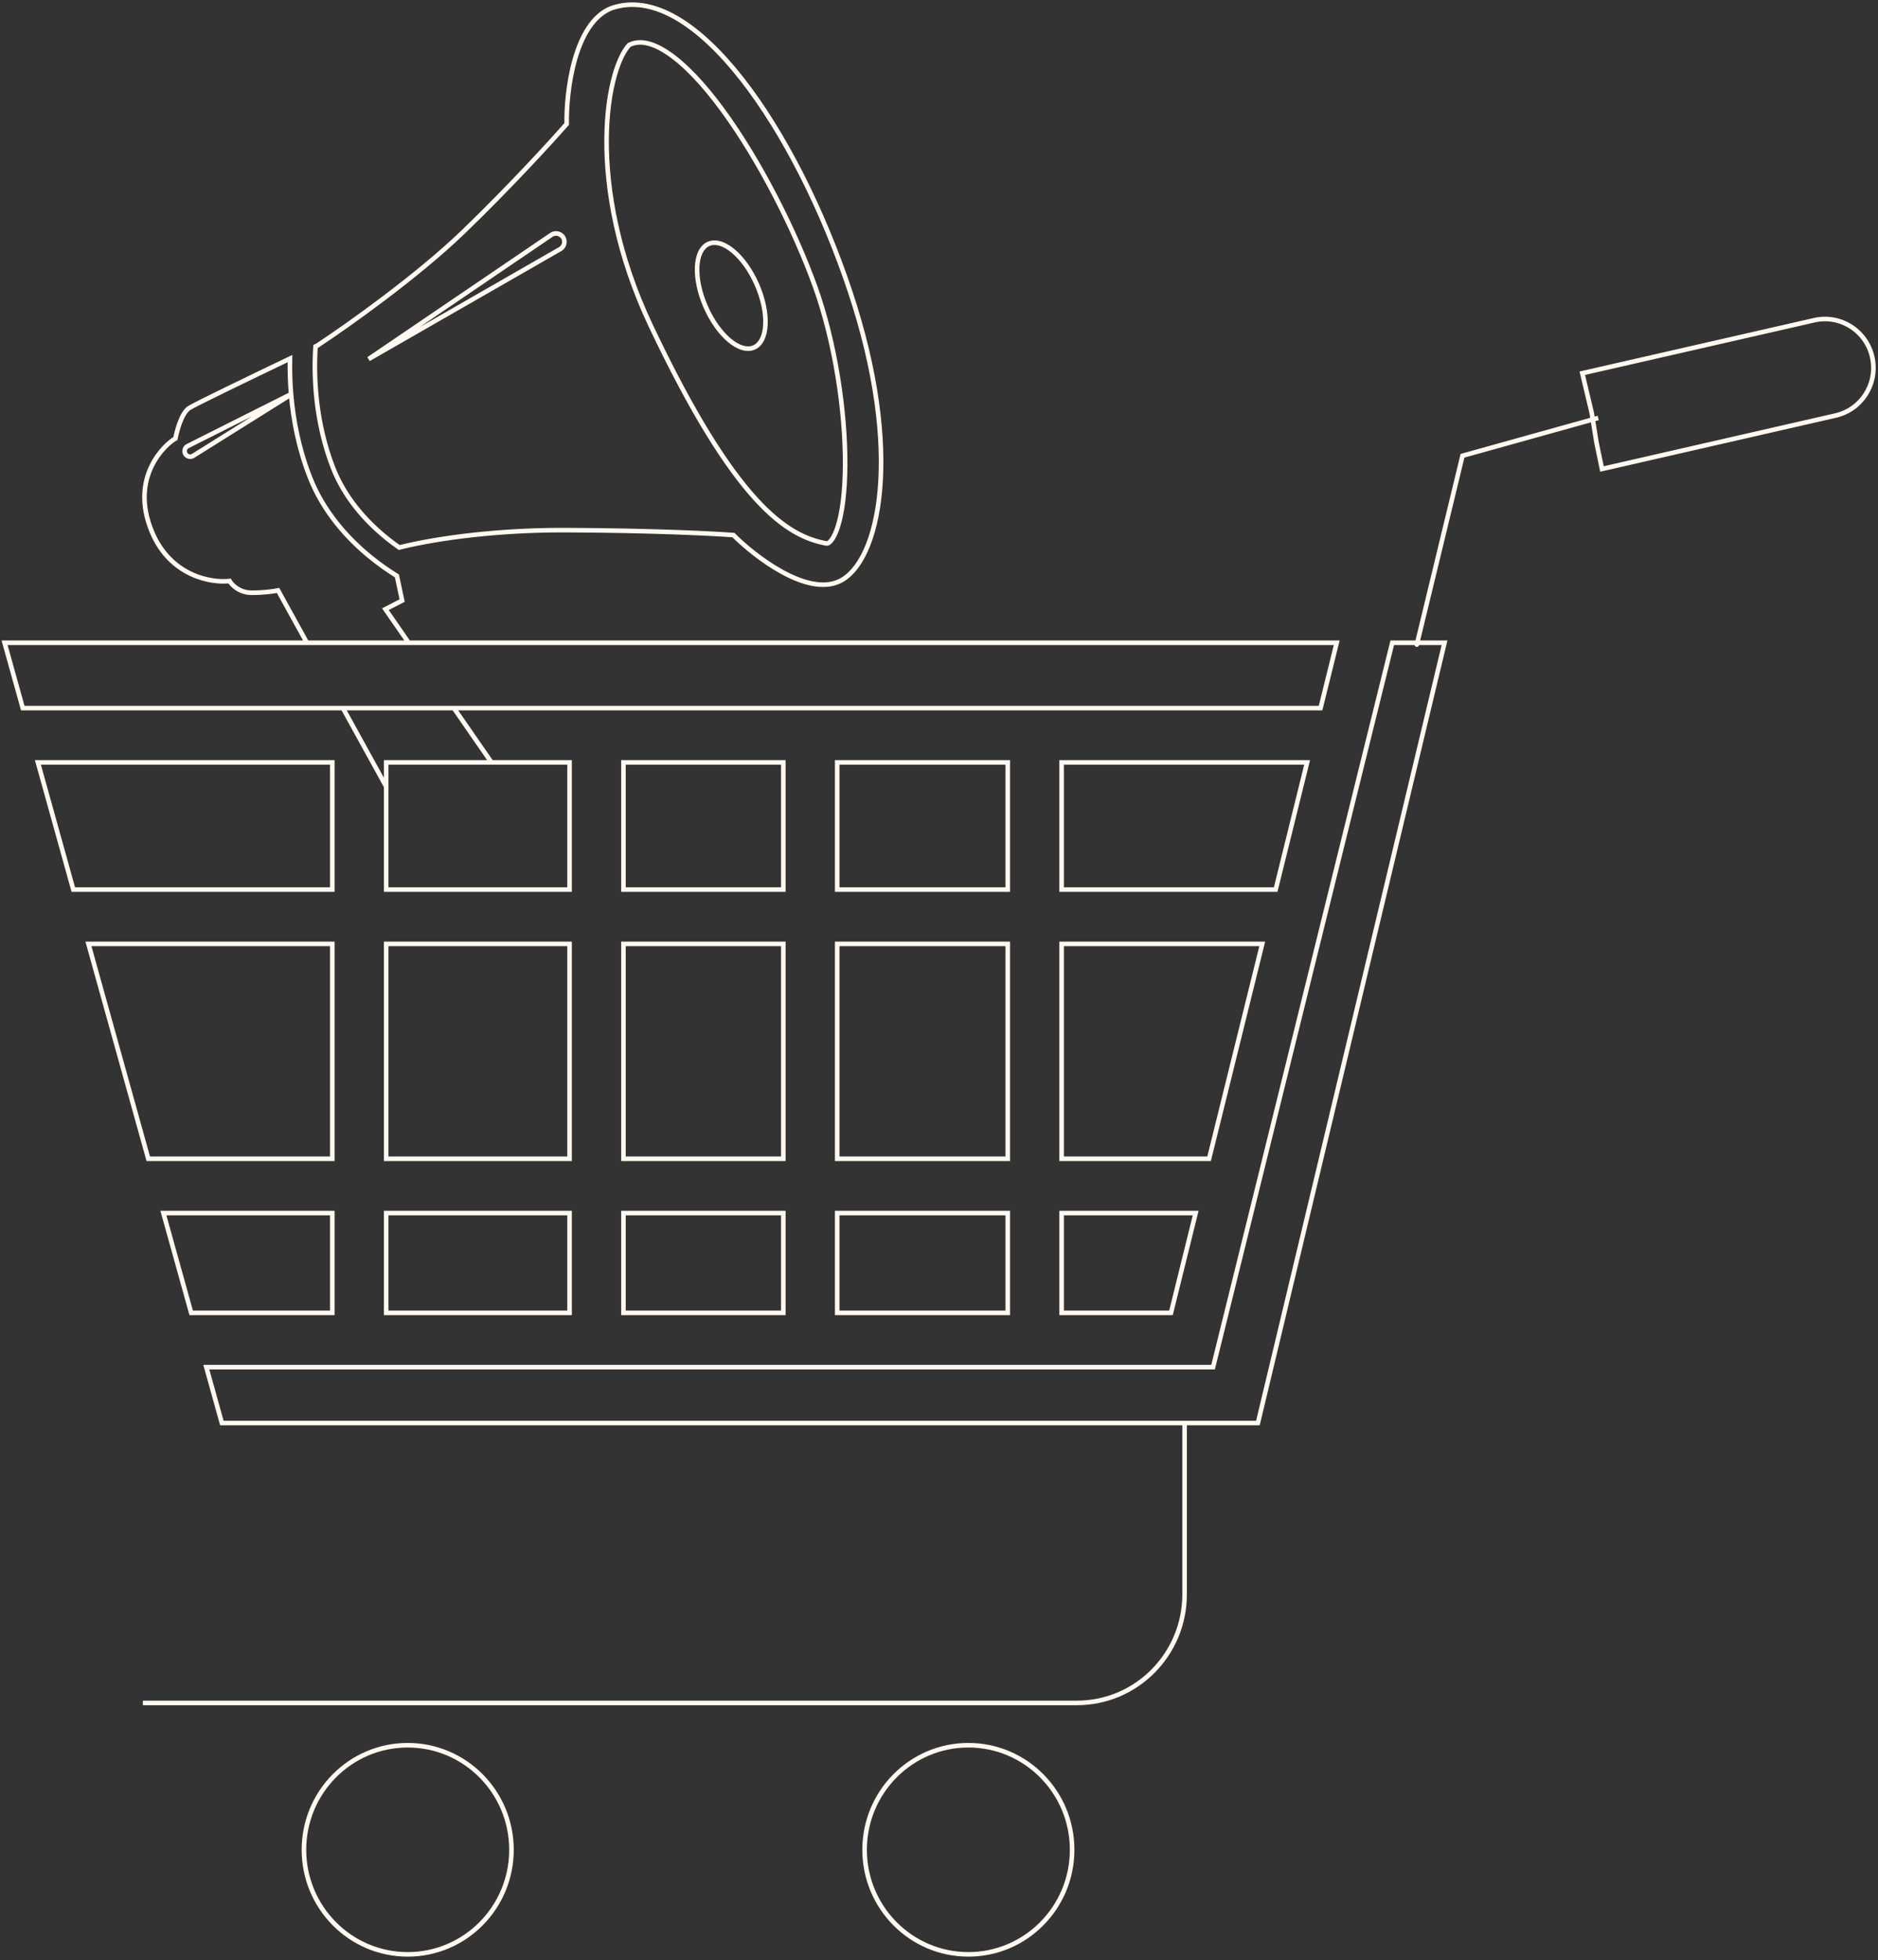 <svg width="411" height="429" viewBox="0 0 411 429" fill="none" xmlns="http://www.w3.org/2000/svg">
<rect x="0" y="0" width="411" height="429" fill="#333333" stroke="none"/>
<path d="M320.067 99.74L319.932 99.259L319.65 99.338L319.581 99.623L320.067 99.74ZM309.58 140.954C309.516 141.222 309.68 141.493 309.949 141.558C310.217 141.623 310.487 141.458 310.552 141.189L309.58 140.954ZM346.284 81.677L346.172 81.189L345.681 81.302L345.797 81.793L346.284 81.677ZM348.359 90.418L348.853 90.338L348.85 90.32L348.846 90.302L348.359 90.418ZM397.044 70.078L396.932 69.591L397.044 70.078ZM409.848 78.711L409.355 78.794L409.848 78.711ZM401.739 90.929L401.627 90.441L401.739 90.929ZM350.592 102.632L350.102 102.734L350.206 103.233L350.704 103.119L350.592 102.632ZM349.386 96.826L348.892 96.905L348.894 96.916L348.896 96.928L349.386 96.826ZM292.541 140.66L293.026 140.78L293.179 140.16H292.541V140.66ZM289.004 154.958V155.458H289.395L289.489 155.078L289.004 154.958ZM4.982 154.958L4.5 155.092L4.602 155.458H4.982L4.982 154.958ZM1 140.66V140.16H0.342L0.518 140.794L1 140.66ZM8.291 166.84V166.34H7.633L7.81 166.974L8.291 166.84ZM72.726 166.84H73.226V166.34H72.726V166.84ZM72.726 194.672V195.172H73.226V194.672H72.726ZM16.043 194.672L15.561 194.806L15.663 195.172H16.043V194.672ZM19.352 206.554V206.054H18.694L18.87 206.688L19.352 206.554ZM72.726 206.554H73.226V206.054H72.726L72.726 206.554ZM72.726 253.58V254.08H73.226V253.58H72.726ZM32.449 253.58L31.968 253.714L32.069 254.08H32.449L32.449 253.58ZM35.758 265.462V264.962H35.1L35.277 265.596L35.758 265.462ZM72.726 265.462H73.226V264.962H72.726L72.726 265.462ZM72.726 287.302V287.802H73.226V287.302H72.726ZM41.841 287.302L41.359 287.436L41.461 287.802H41.841V287.302ZM45.15 299.184V298.684H44.492L44.669 299.318L45.15 299.184ZM265.481 299.184V299.684H265.872L265.966 299.304L265.481 299.184ZM304.693 140.66V140.16H304.301L304.207 140.54L304.693 140.66ZM316.135 140.66L316.621 140.776L316.768 140.16H316.135V140.66ZM275.291 311.415V311.915H275.686L275.777 311.532L275.291 311.415ZM48.557 311.415L48.075 311.55L48.177 311.915H48.557V311.415ZM84.517 287.302H84.017V287.802H84.517V287.302ZM84.517 265.462V264.962H84.017V265.462H84.517ZM124.651 287.302V287.802H125.151V287.302H124.651ZM124.651 265.462H125.151V264.962H124.651V265.462ZM136.442 287.302H135.942V287.802H136.442V287.302ZM136.442 265.462V264.962H135.942V265.462H136.442ZM171.43 287.302V287.802H171.93V287.302H171.43ZM171.43 265.462H171.93V264.962H171.43V265.462ZM183.221 287.302H182.721V287.802H183.221V287.302ZM183.221 265.462V264.962H182.721V265.462H183.221ZM220.548 287.302V287.802H221.048V287.302H220.548ZM220.548 265.462H221.048V264.962H220.548V265.462ZM232.339 287.302H231.839V287.802H232.339V287.302ZM232.339 265.462V264.962H231.839V265.462H232.339ZM256.268 287.302V287.802H256.659L256.753 287.422L256.268 287.302ZM261.67 265.462L262.155 265.582L262.309 264.962H261.67V265.462ZM264.609 253.58V254.08H265.001L265.094 253.7L264.609 253.58ZM232.339 253.58H231.839V254.08H232.339V253.58ZM276.241 206.554L276.727 206.674L276.88 206.054H276.241V206.554ZM232.339 206.554V206.054H231.839V206.554H232.339ZM279.18 194.672V195.172H279.572L279.666 194.792L279.18 194.672ZM232.339 194.672H231.839V195.172H232.339V194.672ZM286.065 166.84L286.55 166.96L286.704 166.34H286.065V166.84ZM232.339 166.84V166.34L231.839 166.34V166.84H232.339ZM220.548 166.84H221.048V166.34H220.548V166.84ZM220.548 194.672V195.172H221.048V194.672H220.548ZM183.221 166.84V166.34H182.721V166.84H183.221ZM183.221 194.672H182.721V195.172H183.221V194.672ZM171.43 166.84H171.93V166.34H171.43V166.84ZM171.43 194.672V195.172H171.93V194.672H171.43ZM136.442 166.84V166.34H135.942V166.84H136.442ZM136.442 194.672H135.942V195.172H136.442V194.672ZM124.651 166.84H125.151V166.34H124.651V166.84ZM124.651 194.672V195.172H125.151V194.672H124.651ZM84.517 166.84V166.34H84.017V166.84H84.517ZM84.517 194.672H84.017V195.172H84.517V194.672ZM84.517 206.554V206.054H84.017V206.554H84.517ZM124.651 206.554H125.151V206.054H124.651V206.554ZM84.517 253.58H84.017V254.08H84.517V253.58ZM124.651 253.58V254.08H125.151V253.58H124.651ZM136.442 253.58H135.942V254.08H136.442V253.58ZM136.442 206.554V206.054H135.942V206.554H136.442ZM171.43 253.58V254.08H171.93V253.58H171.43ZM171.43 206.554H171.93V206.054H171.43V206.554ZM183.221 253.58H182.721V254.08H183.221V253.58ZM183.221 206.554V206.054H182.721V206.554H183.221ZM220.548 253.58V254.08H221.048V253.58H220.548ZM220.548 206.554H221.048V206.054H220.548V206.554ZM60.847 129.201L61.285 128.959L61.103 128.63L60.737 128.713L60.847 129.201ZM84.349 133.313L84.119 132.869L83.614 133.13L83.938 133.598L84.349 133.313ZM88.005 131.425L88.234 131.869L88.573 131.694L88.494 131.321L88.005 131.425ZM86.863 126.029L87.352 125.926L87.308 125.717L87.126 125.604L86.863 126.029ZM81.105 121.938L81.421 121.55L81.105 121.938ZM67.796 104.376L67.331 104.558L67.796 104.376ZM63.706 86.332L64.204 86.289L64.135 85.473L63.441 85.908L63.706 86.332ZM42.277 99.752L42.011 99.329L42.011 99.329L42.277 99.752ZM40.401 98.706L40.901 98.709L40.401 98.706ZM41.077 97.619L41.301 98.066H41.301L41.077 97.619ZM63.7 86.255L63.924 86.702L64.227 86.55L64.198 86.213L63.7 86.255ZM63.464 78.474L63.964 78.486L63.983 77.671L63.248 78.023L63.464 78.474ZM41.389 89.308L41.117 88.888H41.117L41.389 89.308ZM38.395 95.964L38.633 96.404L38.844 96.29L38.887 96.054L38.395 95.964ZM33.26 116.414L33.722 116.221L33.26 116.414ZM50.248 127.147L50.684 126.902L50.521 126.611L50.19 126.65L50.248 127.147ZM55.127 129.716L55.127 130.216L55.127 129.716ZM69.058 75.804L68.843 75.353L68.58 75.478L68.559 75.769L69.058 75.804ZM72.888 102.387L72.422 102.568L72.888 102.387ZM84.553 117.696L84.237 118.084L84.553 117.696ZM87.367 119.819L87.081 120.229L87.269 120.36L87.491 120.304L87.367 119.819ZM123.781 116.013L123.783 115.513L123.781 116.013ZM160.51 117.096L160.863 116.742L160.732 116.611L160.548 116.597L160.51 117.096ZM183.617 127.249L183.824 127.704L183.617 127.249ZM186.026 63.75L185.551 63.908L186.026 63.75ZM133.824 1.784L133.661 1.312L133.652 1.315L133.643 1.319L133.824 1.784ZM124.016 27.133L124.392 27.462L124.519 27.317L124.516 27.124L124.016 27.133ZM101.456 50.681L101.803 51.04L101.456 50.681ZM69.49 75.599L69.705 76.051L69.736 76.036L69.765 76.017L69.49 75.599ZM165.02 76.036L164.819 75.579L165.02 76.036ZM155.067 53.376L155.268 53.833L155.067 53.376ZM154.453 67.161L153.995 67.362L154.453 67.161ZM80.671 78.58L80.39 78.166L80.92 79.013L80.671 78.58ZM120.655 51.407L120.936 51.821L120.655 51.407ZM122.596 54.51L122.347 54.077V54.077L122.596 54.51ZM123.508 53.093L123.01 53.046V53.046L123.508 53.093ZM137.708 9.829L137.488 9.38L137.409 9.419L137.347 9.482L137.708 9.829ZM146.147 11.566L146.425 11.15L146.147 11.566ZM134.497 16.543L134.978 16.679V16.679L134.497 16.543ZM132.75 30.483L132.25 30.48L132.75 30.483ZM142.379 71.191L142.831 70.978L142.379 71.191ZM180.735 118.902L180.643 119.394H180.643L180.735 118.902ZM181.616 118.587L181.959 118.95L181.616 118.587ZM183.226 115.637L183.699 115.801V115.801L183.226 115.637ZM184.959 101.707L184.459 101.705L184.959 101.707ZM178.385 62.719L177.915 62.888L178.385 62.719ZM158.137 24.072L157.733 24.367L158.137 24.072ZM99.329 154.958V154.458V154.958ZM258.751 311.414V348.9H259.751V311.414H258.751ZM235.668 372.164H31.259V373.164H235.668V372.164ZM258.751 348.9C258.751 361.752 248.413 372.164 235.668 372.164V373.164C248.972 373.164 259.751 362.297 259.751 348.9H258.751ZM320.201 100.222L349.903 91.944L349.634 90.981L319.932 99.259L320.201 100.222ZM310.552 141.189L320.553 99.858L319.581 99.623L309.58 140.954L310.552 141.189ZM345.797 81.793L347.873 90.533L348.846 90.302L346.77 81.561L345.797 81.793ZM396.932 69.591L346.172 81.189L346.395 82.164L397.155 70.565L396.932 69.591ZM410.341 78.627C409.273 72.302 403.151 68.169 396.932 69.591L397.155 70.565C402.807 69.274 408.382 73.028 409.355 78.794L410.341 78.627ZM401.85 91.416C407.605 90.099 411.33 84.482 410.341 78.627L409.355 78.794C410.257 84.132 406.86 89.244 401.627 90.441L401.85 91.416ZM350.704 103.119L401.85 91.416L401.627 90.441L350.48 102.145L350.704 103.119ZM348.896 96.928L350.102 102.734L351.082 102.53L349.875 96.724L348.896 96.928ZM347.866 90.497L348.892 96.905L349.879 96.747L348.853 90.338L347.866 90.497ZM292.055 140.54L288.519 154.838L289.489 155.078L293.026 140.78L292.055 140.54ZM0.518 140.794L4.5 155.092L5.464 154.824L1.482 140.526L0.518 140.794ZM8.291 167.34H72.726V166.34H8.291V167.34ZM72.226 166.84V194.672H73.226V166.84H72.226ZM72.726 194.172L16.043 194.172L16.043 195.172L72.726 195.172L72.726 194.172ZM7.81 166.974L15.561 194.806L16.524 194.538L8.773 166.706L7.81 166.974ZM19.352 207.054L72.726 207.054L72.726 206.054L19.352 206.054V207.054ZM72.226 206.554V253.58H73.226V206.554H72.226ZM72.726 253.08L32.449 253.08L32.449 254.08L72.726 254.08L72.726 253.08ZM18.87 206.688L31.968 253.714L32.931 253.446L19.834 206.42L18.87 206.688ZM35.758 265.962L72.726 265.962L72.726 264.962L35.758 264.962V265.962ZM72.226 265.462V287.302H73.226V265.462H72.226ZM72.726 286.802H41.841V287.802H72.726V286.802ZM35.277 265.596L41.359 287.436L42.323 287.168L36.24 265.328L35.277 265.596ZM316.135 140.16H304.693V141.16H316.135V140.16ZM275.777 311.532L316.621 140.776L315.648 140.544L274.805 311.299L275.777 311.532ZM44.669 299.318L48.075 311.55L49.038 311.281L45.632 299.05L44.669 299.318ZM85.017 287.302V265.462H84.017V287.302H85.017ZM124.651 286.802H84.517V287.802H124.651V286.802ZM124.151 265.462V287.302H125.151V265.462H124.151ZM84.517 265.962L124.651 265.962V264.962L84.517 264.962V265.962ZM136.942 287.302V265.462H135.942V287.302H136.942ZM171.43 286.802H136.442V287.802H171.43V286.802ZM170.93 265.462V287.302H171.93V265.462H170.93ZM136.442 265.962L171.43 265.962V264.962L136.442 264.962V265.962ZM183.721 287.302V265.462H182.721V287.302H183.721ZM220.548 286.802H183.221V287.802H220.548V286.802ZM220.048 265.462V287.302H221.048V265.462H220.048ZM183.221 265.962H220.548V264.962H183.221V265.962ZM232.839 287.302V265.462H231.839V287.302H232.839ZM256.268 286.802L232.339 286.802V287.802L256.268 287.802V286.802ZM261.185 265.342L255.782 287.182L256.753 287.422L262.155 265.582L261.185 265.342ZM232.339 265.962L261.67 265.962V264.962L232.339 264.962V265.962ZM264.609 253.08L232.339 253.08V254.08L264.609 254.08V253.08ZM275.756 206.434L264.124 253.46L265.094 253.7L276.727 206.674L275.756 206.434ZM232.339 207.054L276.241 207.054V206.054L232.339 206.054V207.054ZM232.839 253.58V206.554H231.839V253.58H232.839ZM279.18 194.172L232.339 194.172V195.172L279.18 195.172V194.172ZM285.58 166.72L278.695 194.552L279.666 194.792L286.55 166.96L285.58 166.72ZM232.339 167.34L286.065 167.34V166.34L232.339 166.34V167.34ZM232.839 194.672V166.84H231.839V194.672H232.839ZM220.048 166.84V194.672H221.048V166.84H220.048ZM183.221 167.34H220.548V166.34H183.221V167.34ZM183.721 194.672V166.84H182.721V194.672H183.721ZM220.548 194.172L183.221 194.172V195.172L220.548 195.172V194.172ZM170.93 166.84V194.672H171.93V166.84H170.93ZM136.442 167.34H171.43V166.34H136.442V167.34ZM136.942 194.672V166.84H135.942V194.672H136.942ZM171.43 194.172L136.442 194.172V195.172L171.43 195.172V194.172ZM124.151 166.84V194.672H125.151V166.84H124.151ZM124.651 194.172L84.517 194.172V195.172L124.651 195.172V194.172ZM84.517 207.054L124.651 207.054V206.054L84.517 206.054V207.054ZM85.017 253.58V206.554H84.017V253.58H85.017ZM124.651 253.08L84.517 253.08V254.08L124.651 254.08V253.08ZM124.151 206.554V253.58H125.151V206.554H124.151ZM136.942 253.58V206.554H135.942V253.58H136.942ZM171.43 253.08L136.442 253.08V254.08L171.43 254.08V253.08ZM170.93 206.554V253.58H171.93V206.554H170.93ZM136.442 207.054L171.43 207.054V206.054L136.442 206.054V207.054ZM183.721 253.58V206.554H182.721V253.58H183.721ZM220.548 253.08L183.221 253.08V254.08L220.548 254.08V253.08ZM220.048 206.554V253.58H221.048V206.554H220.048ZM183.221 207.054L220.548 207.054V206.054L183.221 206.054V207.054ZM45.15 299.684L265.481 299.684V298.684L45.15 298.684V299.684ZM265.966 299.304L305.178 140.78L304.207 140.54L264.995 299.064L265.966 299.304ZM48.557 311.915H275.291V310.915H48.557V311.915ZM188.72 404.803C188.72 417.713 199.107 428.186 211.928 428.186V427.186C199.667 427.186 189.72 417.168 189.72 404.803H188.72ZM211.928 428.186C224.748 428.186 235.135 417.713 235.135 404.803H234.135C234.135 417.168 224.189 427.186 211.928 427.186V428.186ZM235.135 404.803C235.135 391.894 224.748 381.421 211.928 381.421V382.421C224.189 382.421 234.135 392.439 234.135 404.803H235.135ZM211.928 381.421C199.107 381.421 188.72 391.894 188.72 404.803H189.72C189.72 392.439 199.667 382.421 211.928 382.421V381.421ZM66.02 404.803C66.02 417.713 76.407 428.186 89.227 428.186V427.186C76.966 427.186 67.02 417.168 67.02 404.803H66.02ZM89.227 428.186C102.048 428.186 112.435 417.713 112.435 404.803H111.435C111.435 417.168 101.489 427.186 89.227 427.186V428.186ZM112.435 404.803C112.435 391.894 102.048 381.421 89.227 381.421V382.421C101.489 382.421 111.435 392.439 111.435 404.803H112.435ZM89.227 381.421C76.407 381.421 66.02 391.894 66.02 404.803H67.02C67.02 392.439 76.966 382.421 89.227 382.421V381.421ZM87.775 130.98L84.119 132.869L84.578 133.758L88.234 131.869L87.775 130.98ZM86.374 126.133L87.516 131.528L88.494 131.321L87.352 125.926L86.374 126.133ZM87.126 125.604C85.275 124.459 83.338 123.108 81.421 121.55L80.79 122.326C82.743 123.913 84.716 125.289 86.6 126.455L87.126 125.604ZM81.421 121.55C76.283 117.374 71.16 111.61 68.262 104.194L67.331 104.558C70.309 112.181 75.562 118.077 80.79 122.326L81.421 121.55ZM68.262 104.194C65.868 98.069 64.68 91.857 64.204 86.289L63.208 86.374C63.69 92.017 64.895 98.326 67.331 104.558L68.262 104.194ZM42.542 100.176L63.972 86.755L63.441 85.908L42.011 99.329L42.542 100.176ZM39.901 98.702C39.892 100.063 41.389 100.899 42.542 100.176L42.011 99.329C41.527 99.632 40.898 99.281 40.901 98.709L39.901 98.702ZM40.852 97.173C40.273 97.463 39.906 98.054 39.901 98.702L40.901 98.709C40.903 98.437 41.058 98.189 41.301 98.066L40.852 97.173ZM63.475 85.808L40.852 97.173L41.301 98.066L63.924 86.702L63.475 85.808ZM64.198 86.213C63.965 83.445 63.907 80.839 63.964 78.486L62.964 78.462C62.906 80.849 62.965 83.491 63.202 86.297L64.198 86.213ZM41.66 89.728C41.955 89.537 42.9 89.041 44.334 88.319C45.753 87.604 47.619 86.684 49.73 85.654C53.952 83.593 59.145 81.095 63.68 78.925L63.248 78.023C58.713 80.193 53.517 82.693 49.292 84.755C47.179 85.786 45.309 86.708 43.884 87.426C42.474 88.135 41.469 88.66 41.117 88.888L41.66 89.728ZM38.887 96.054C39.045 95.186 39.382 93.814 39.874 92.538C40.121 91.901 40.401 91.299 40.71 90.801C41.023 90.296 41.345 89.932 41.66 89.728L41.117 88.888C40.625 89.206 40.209 89.711 39.86 90.274C39.508 90.842 39.201 91.505 38.941 92.178C38.422 93.524 38.07 94.958 37.903 95.875L38.887 96.054ZM33.722 116.221C31.237 110.293 31.995 105.61 33.597 102.277C35.212 98.917 37.692 96.914 38.633 96.404L38.156 95.525C37.032 96.135 34.402 98.292 32.696 101.844C30.975 105.424 30.199 110.405 32.799 116.607L33.722 116.221ZM50.19 126.65C46.367 127.099 37.676 125.655 33.722 116.221L32.799 116.607C36.98 126.58 46.195 128.126 50.307 127.643L50.19 126.65ZM55.127 129.216C52.599 129.217 51.098 127.637 50.684 126.902L49.812 127.392C50.363 128.37 52.162 130.217 55.127 130.216L55.127 129.216ZM60.737 128.713C60.013 128.876 57.838 129.216 55.127 129.216L55.127 130.216C57.908 130.216 60.157 129.868 60.957 129.688L60.737 128.713ZM68.559 75.769C68.09 82.478 68.552 92.667 72.422 102.568L73.353 102.205C69.553 92.482 69.094 82.451 69.557 75.839L68.559 75.769ZM72.422 102.568C74.959 109.06 79.501 114.235 84.237 118.084L84.868 117.308C80.222 113.532 75.809 108.489 73.353 102.205L72.422 102.568ZM84.237 118.084C85.188 118.856 86.141 119.571 87.081 120.229L87.654 119.409C86.733 118.765 85.799 118.064 84.868 117.308L84.237 118.084ZM123.783 115.513C106.647 115.448 93.276 117.793 87.243 119.335L87.491 120.304C93.441 118.783 106.728 116.448 123.78 116.513L123.783 115.513ZM160.548 116.597C156.202 116.265 142.782 115.585 123.783 115.513L123.78 116.513C142.761 116.585 156.156 117.264 160.471 117.594L160.548 116.597ZM183.41 126.793C181.753 127.547 179.828 127.622 177.763 127.205C175.698 126.788 173.525 125.885 171.405 124.724C167.162 122.401 163.205 119.085 160.863 116.742L160.156 117.449C162.546 119.84 166.578 123.221 170.924 125.601C173.098 126.792 175.369 127.742 177.565 128.185C179.763 128.629 181.917 128.571 183.824 127.704L183.41 126.793ZM185.551 63.908C191.413 81.476 193.024 96.268 192.074 107.15C191.598 112.592 190.483 117.04 188.952 120.364C187.417 123.696 185.487 125.849 183.41 126.793L183.824 127.704C186.203 126.622 188.271 124.231 189.86 120.782C191.453 117.326 192.587 112.759 193.07 107.237C194.035 96.191 192.395 81.26 186.5 63.592L185.551 63.908ZM133.987 2.257C138.332 0.762 142.969 1.603 147.71 4.32C152.456 7.041 157.268 11.624 161.906 17.529C171.181 29.337 179.686 46.328 185.551 63.908L186.5 63.592C180.609 45.936 172.057 28.834 162.693 16.911C158.011 10.952 153.107 6.261 148.207 3.452C143.301 0.64 138.36 -0.305 133.661 1.312L133.987 2.257ZM124.516 27.124C124.456 23.596 124.872 18.102 126.305 13.111C127.748 8.086 130.173 3.743 134.006 2.25L133.643 1.319C129.341 2.994 126.801 7.76 125.344 12.835C123.877 17.944 123.455 23.54 123.516 27.141L124.516 27.124ZM101.803 51.04C111.912 41.281 121.072 31.258 124.392 27.462L123.64 26.803C120.334 30.583 111.194 40.585 101.109 50.321L101.803 51.04ZM69.765 76.017C76.222 71.766 91.673 60.82 101.803 51.04L101.109 50.321C91.045 60.036 75.655 70.942 69.215 75.181L69.765 76.017ZM69.273 76.256C69.419 76.186 69.563 76.118 69.705 76.051L69.275 75.147C69.134 75.215 68.99 75.283 68.843 75.353L69.273 76.256ZM165.176 62.452C166.526 65.526 167.123 68.556 167.016 70.959C166.907 73.397 166.092 75.019 164.819 75.579L165.221 76.494C167.034 75.698 167.901 73.555 168.015 71.004C168.13 68.417 167.49 65.233 166.092 62.05L165.176 62.452ZM155.268 53.833C156.542 53.274 158.287 53.771 160.156 55.341C161.998 56.888 163.826 59.378 165.176 62.452L166.092 62.05C164.694 58.866 162.782 56.24 160.799 54.575C158.844 52.933 156.68 52.121 154.866 52.918L155.268 53.833ZM154.91 66.96C153.56 63.886 152.964 60.855 153.071 58.453C153.18 56.014 153.994 54.393 155.268 53.833L154.866 52.918C153.052 53.714 152.186 55.857 152.072 58.408C151.957 60.995 152.597 64.179 153.995 67.362L154.91 66.96ZM164.819 75.579C163.545 76.138 161.799 75.641 159.93 74.071C158.089 72.524 156.261 70.034 154.91 66.96L153.995 67.362C155.393 70.546 157.305 73.172 159.287 74.837C161.243 76.479 163.407 77.291 165.221 76.494L164.819 75.579ZM80.952 78.993L120.936 51.821L120.374 50.993L80.39 78.166L80.952 78.993ZM122.347 54.077L80.422 78.146L80.92 79.013L122.845 54.944L122.347 54.077ZM123.01 53.046C122.97 53.477 122.723 53.861 122.347 54.077L122.845 54.944C123.502 54.567 123.935 53.894 124.006 53.139L123.01 53.046ZM120.936 51.821C121.867 51.188 123.115 51.925 123.01 53.046L124.006 53.139C124.19 51.176 122.005 49.885 120.374 50.993L120.936 51.821ZM137.927 10.278C139.796 9.366 142.313 9.607 145.869 11.982L146.425 11.15C142.738 8.687 139.822 8.24 137.488 9.38L137.927 10.278ZM134.978 16.679C135.949 13.237 137.133 11.146 138.068 10.176L137.347 9.482C136.249 10.623 135.007 12.895 134.016 16.407L134.978 16.679ZM133.25 30.487C133.29 24.948 133.968 20.26 134.978 16.679L134.016 16.407C132.977 20.089 132.291 24.868 132.25 30.48L133.25 30.487ZM142.831 70.978C135.645 55.792 133.172 41.553 133.25 30.487L132.25 30.48C132.17 41.695 134.676 56.083 141.927 71.405L142.831 70.978ZM180.827 118.411C172.576 116.87 161.303 110.014 142.831 70.978L141.927 71.405C160.404 110.452 171.863 117.754 180.643 119.394L180.827 118.411ZM181.273 118.223C181.12 118.367 181.038 118.405 181.002 118.416C180.974 118.425 180.936 118.431 180.827 118.411L180.643 119.394C180.83 119.429 181.052 119.448 181.3 119.371C181.539 119.296 181.75 119.148 181.959 118.95L181.273 118.223ZM182.754 115.474C182.216 117.03 181.662 117.856 181.273 118.223L181.959 118.95C182.515 118.426 183.137 117.428 183.699 115.801L182.754 115.474ZM184.459 101.705C184.432 107.605 183.818 112.393 182.754 115.474L183.699 115.801C184.816 112.567 185.431 107.652 185.459 101.71L184.459 101.705ZM177.915 62.888C182.256 74.94 184.514 89.974 184.459 101.705L185.459 101.71C185.514 89.873 183.24 74.722 178.856 62.549L177.915 62.888ZM157.733 24.367C165.891 35.486 173.52 50.688 177.915 62.888L178.856 62.549C174.434 50.274 166.763 34.984 158.54 23.776L157.733 24.367ZM145.869 11.982C149.564 14.449 153.637 18.784 157.733 24.367L158.54 23.776C154.416 18.155 150.261 13.712 146.425 11.15L145.869 11.982ZM289.004 154.458L99.329 154.458V155.458L289.004 155.458V154.458ZM83.938 133.598L89.022 140.945L89.845 140.376L84.76 133.029L83.938 133.598ZM292.541 140.16H89.433V141.16H292.541V140.16ZM89.433 140.16H67.165V141.16H89.433V140.16ZM67.165 140.16H1V141.16H67.165V140.16ZM67.603 140.419L61.285 128.959L60.409 129.442L66.727 140.902L67.603 140.419ZM99.329 154.458H75.047V155.458H99.329V154.458ZM75.047 154.458L4.982 154.458L4.982 155.458L75.047 155.458V154.458ZM98.918 155.242L107.142 167.124L107.964 166.555L99.74 154.673L98.918 155.242ZM84.517 167.34H107.553V166.34H84.517V167.34ZM107.553 167.34H124.651V166.34H107.553V167.34ZM84.955 171.893L75.485 154.716L74.609 155.199L84.079 172.375L84.955 171.893ZM85.017 194.672V172.134H84.017V194.672H85.017ZM85.017 172.134V166.84H84.017V172.134H85.017Z" fill="#FFF8F1"/>
</svg>
